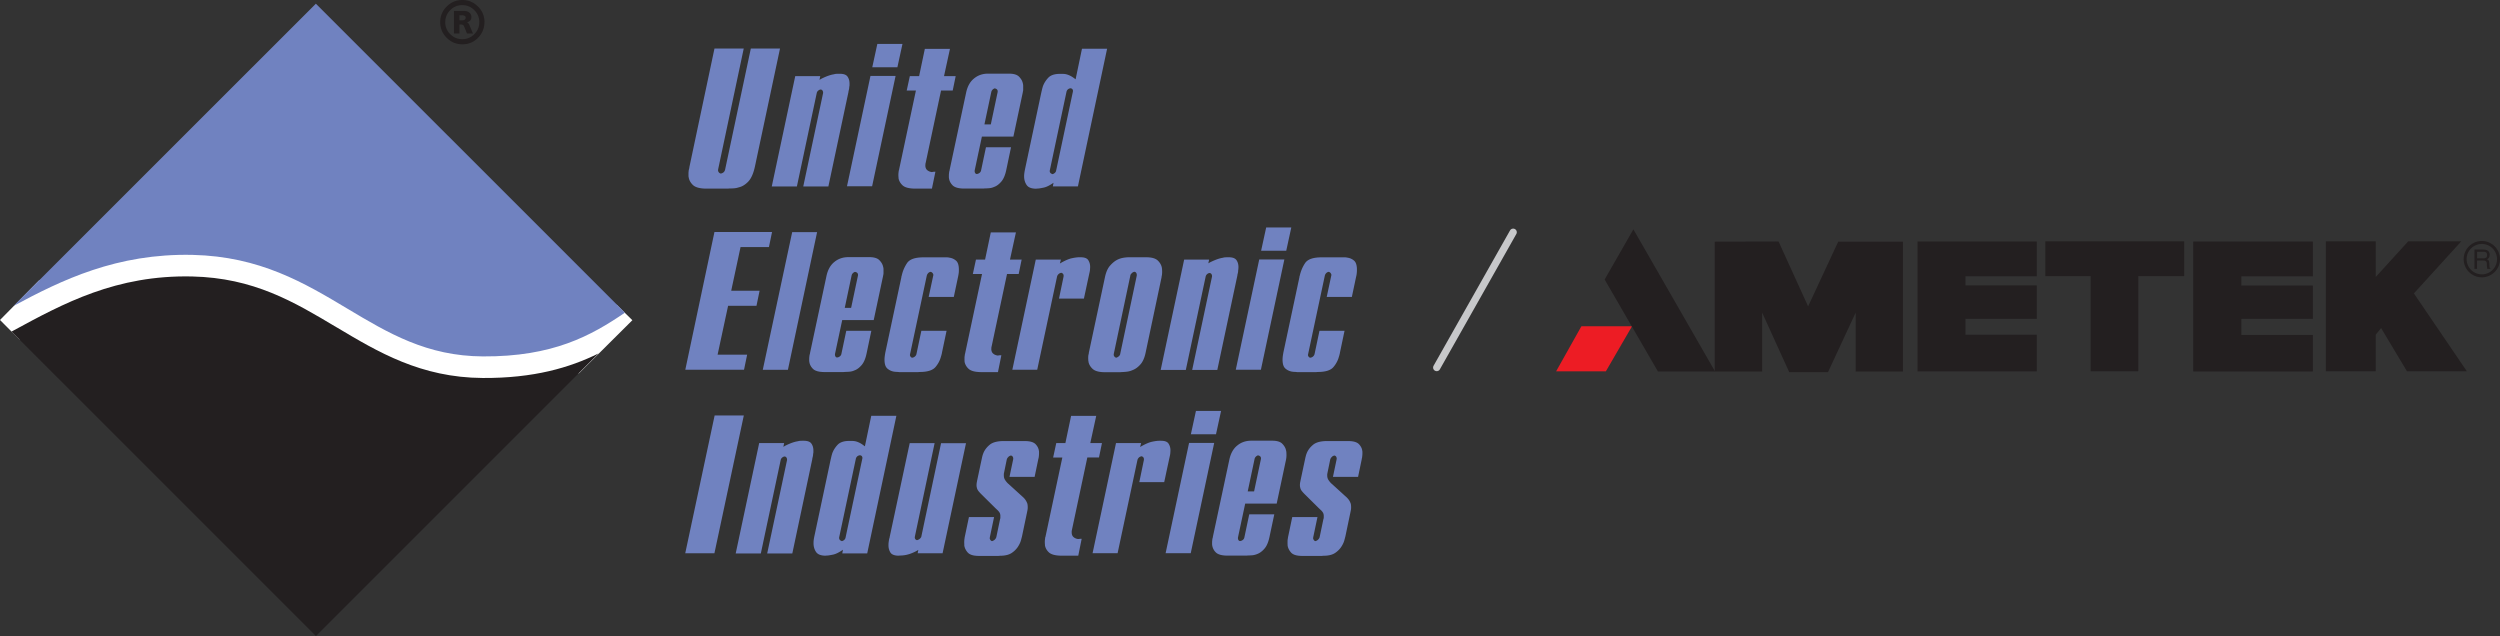 <svg id="UEI" xmlns="http://www.w3.org/2000/svg" viewBox="0 0 345.25 87.84"><rect x="0" y="0" width="345.25" height="87.84" fill="#333333" stroke="none"/><defs><clipPath id="clippath"><path class="cls-2" d="M214.9 31.67h130.36v19.72H214.9z"/></clipPath><clipPath id="clippath-1"><path class="cls-2" d="M214.9 31.67h130.36v19.72H214.9z"/></clipPath><style>.cls-2{fill:none}.cls-2,.cls-4,.cls-5{stroke-width:0}.cls-4{fill:#7082c0}.cls-5{fill:#231f20}</style></defs><g style="clip-path:url(#clippath)" id="_2C_Standard_"><path style="fill:#ed1c24;stroke-width:0" d="m218.39 45.06-3.49 6.22h6.87l3.61-6.22h-6.99z"/><path class="cls-5" d="m225.57 31.67-3.97 6.93 7.36 12.7h7.89l-11.28-19.63z"/><path class="cls-5" d="M236.8 33.37v17.94h6.55v-8.14l3.74 8.22h5.36l3.82-8.22v8.14h6.53V33.37h-8.94l-4.16 8.94-4.08-8.96-8.82.02zM264.81 33.35v17.94h16.47v-5.06h-9.85v-2.19h9.85v-4.63h-9.85v-1.26h9.85v-4.8h-16.47zM302.88 33.36V51.3h16.53v-5.05h-9.88v-2.21h9.88v-4.61h-9.88v-1.27h9.88v-4.8h-16.53zM282.46 33.33v4.8h6.26v13.14h6.58V38.13h6.34v-4.8h-19.18zM332.57 33.33l-4.48 4.92v-4.92h-6.89v17.94h6.89v-5.05l.74-.92 3.57 5.97h8.27l-7.31-10.75 6.54-7.19h-7.33z"/><g style="clip-path:url(#clippath-1)"><path class="cls-5" d="M342.74 38.3c-1.38 0-2.51-1.13-2.51-2.51s1.13-2.51 2.51-2.51 2.51 1.13 2.51 2.51-1.13 2.51-2.51 2.51m0-4.61a2.1 2.1 0 1 0 0 4.2 2.1 2.1 0 0 0 0-4.2"/><path class="cls-5" d="M342.09 34.77h.9c.18 0 .48.03.48.45s-.28.46-.54.46h-.84v-.91zm0 1.21h.87c.43 0 .47.26.47.48 0 .1.01.5.06.67h.44v-.06c-.11-.06-.13-.12-.13-.27l-.02-.48c-.01-.37-.17-.44-.32-.5.17-.1.37-.24.37-.64 0-.56-.44-.72-.88-.72h-1.23v2.67h.36v-1.14z"/></g></g><path style="stroke:#c7c8ca;stroke-linecap:round;stroke-miterlimit:10;fill:none" d="m208.97 32.07-10.56 18.69"/><path d="M85.17 42.07c-4.27 2.9-9.27 5.67-18.5 5.61-7.32-.04-12.46-3.12-17.9-6.37-6.12-3.66-12.43-7.43-22.1-7.64-8.6-.19-15.33 2.18-21.32 5.1L0 44.19l2.69 2.7c6.86-3.73 13.88-7.47 23.84-7.25 8.11.18 13.48 3.39 19.17 6.8 5.89 3.52 11.97 7.16 20.93 7.22 5 .03 9.33-.66 13.35-2.13l7.35-7.31-2.17-2.13z" style="fill:#fff;stroke-width:0"/><path class="cls-5" d="M66.9 3.06c0 .85-.3 1.57-.89 2.17s-1.32.89-2.16.89-1.56-.3-2.16-.9c-.6-.6-.9-1.32-.9-2.16s.3-1.56.9-2.16c.6-.6 1.32-.9 2.16-.9s1.55.3 2.16.9c.6.6.9 1.32.9 2.16zm-.71 0c0-.65-.23-1.2-.69-1.66-.46-.46-1.01-.69-1.66-.69s-1.2.23-1.66.69c-.46.46-.69 1.01-.69 1.66s.23 1.21.69 1.66c.46.46 1.01.69 1.66.69s1.2-.23 1.66-.69c.46-.46.69-1.01.69-1.66zm-.87 1.57h-.83l-.4-.99A.42.42 0 0 0 64 3.5a.45.45 0 0 0-.31-.11h-.24v1.23h-.76V1.51h1.36c.34 0 .6.08.78.24.18.16.27.36.27.61 0 .21-.06.37-.18.49s-.27.2-.44.24c.08.02.15.07.22.15.06.08.1.14.11.18l.51 1.21zm-1.01-2.2c0-.11-.05-.19-.14-.24a.811.811 0 0 0-.39-.08h-.33v.7h.33c.21 0 .36-.05.44-.14.06-.06.09-.14.09-.24z"/><path class="cls-4" d="m102.71 6.7-3.53 16.66-.02.14a.49.49 0 0 0 .38.47c.17-.03.3-.1.41-.2.11-.11.17-.24.2-.41l3.54-16.66h4.03l-3.45 16.23c-.21 1-.52 1.71-.93 2.14-.41.43-.85.7-1.31.8-.23.08-.46.12-.69.14-.23.01-.45.02-.64.02l-.23.02h-3.01c-.86-.02-1.46-.19-1.79-.52-.33-.33-.52-.69-.57-1.09-.02-.06-.02-.12-.02-.18v-.18c0-.15 0-.29.02-.43.01-.14.04-.26.07-.36.01-.06.03-.12.03-.18s.02-.11.03-.16L98.67 6.7h4.03zM109.81 10.51h3.47l-.11.52c.08-.05.15-.09.24-.14.08-.05.18-.09.28-.14.21-.1.45-.2.7-.29.26-.09.52-.16.77-.2.1-.03.21-.05.31-.06s.19-.01.28-.01h.23c.53 0 .89.13 1.07.4.18.26.27.58.27.94v.24c0 .08-.02.16-.04.24 0 .08 0 .16-.02.24-.01.08-.03.16-.05.24-.01.05-.03.09-.03.13 0 .04-.01.07-.01.1l-2.77 13.03h-3.47l2.74-12.89v-.09c0-.09-.03-.18-.08-.26a.338.338 0 0 0-.24-.15c-.14.01-.26.07-.36.16-.11.09-.17.2-.2.34l-2.74 12.89h-3.47l3.24-15.23zM120.21 10.49h3.47l-3.24 15.23h-3.47l3.24-15.23zm.95-4.42h3.47l-.7 3.22h-3.47l.7-3.22zM125.66 10.51h1.27l.79-3.76h3.47l-.82 3.76h1.61l-.41 1.99h-1.61l-2.13 10.02c-.02.06-.03.12-.03.18s-.01.12-.01.18c.01.29.11.5.28.63.17.14.38.22.6.25.03 0 .06 0 .08-.01.02 0 .04-.01.06-.01.03 0 .06 0 .08-.01.02 0 .04-.01.06-.01h.23l-.48 2.33h-2.36c-.82-.01-1.38-.17-1.69-.45-.31-.29-.49-.61-.56-.98 0-.06 0-.13-.01-.19 0-.07-.01-.13-.01-.19 0-.14 0-.27.02-.4.01-.13.03-.24.05-.33.01-.03.03-.06.03-.09s.01-.05.01-.07l2.31-10.85h-1.27l.43-1.99zM139.62 20.35l-.65 3.1c-.15.73-.38 1.27-.69 1.63-.31.36-.63.6-.96.72-.24.11-.48.17-.7.19-.23.02-.43.03-.61.03l-.23.02h-2.7c-.74-.01-1.25-.17-1.53-.45-.28-.29-.44-.6-.49-.95-.01-.06-.02-.12-.02-.17v-.15c0-.12 0-.25.02-.38.01-.13.03-.24.05-.33.01-.03.03-.06.03-.09s.01-.06.01-.09l2.27-10.63c.18-.86.54-1.52 1.09-1.96.54-.45 1.19-.67 1.93-.67h2.92c.63 0 1.09.14 1.36.41.27.27.45.57.52.88.03.11.05.21.06.32v.63c0 .1-.02.18-.04.24 0 .03 0 .06-.01.08 0 .02-.01.04-.01.06l-1.29 6.07h-4.35l-1 4.69v.09c0 .09.02.17.07.25.04.08.11.12.2.14.01 0 .04 0 .06-.01.02 0 .05-.01.08-.01.1-.03.2-.08.29-.16.09-.07.15-.17.18-.29l.68-3.22h3.46zm-2.79-3.17.95-4.49v-.09c0-.1-.04-.19-.11-.26a.554.554 0 0 0-.29-.13c-.01 0-.03 0-.06.01-.02 0-.05.02-.08.04a.678.678 0 0 0-.34.43l-.95 4.49h.89zM148.87 25.74h-3.47l.09-.5c-.52.36-.97.59-1.36.67-.39.08-.67.13-.84.13l-.23.02c-.63-.01-1.06-.18-1.28-.51-.22-.32-.33-.69-.35-1.1v-.11c0-.2.02-.39.05-.57.03-.18.06-.34.09-.48l2.24-10.54c.03-.12.06-.25.09-.38.03-.14.07-.27.11-.41.15-.44.4-.84.74-1.21.34-.37.89-.55 1.64-.55h.23c.1 0 .2 0 .29.01.09 0 .18.02.27.03.21.05.42.12.63.23.21.1.45.27.73.48l.88-4.22h3.47l-4.03 19.01zm-3.9-2.17v.07c0 .11.04.19.11.26.08.07.17.12.27.15.12-.03.23-.09.32-.17a.57.57 0 0 0 .18-.31l2.31-10.88.02-.11c0-.11-.03-.19-.08-.26s-.14-.11-.26-.13a.66.66 0 0 0-.37.16c-.1.09-.16.2-.19.34l-2.31 10.88zM98.66 32.04h7.96l-.43 2.08h-3.92l-1.29 6.03h3.92l-.43 2.08h-3.92l-1.45 6.75h4.08l-.43 2.08h-8.11l4.03-19.04zM109.4 32.06h3.44l-4.03 19.01h-3.47l4.06-19.01zM120.33 45.69l-.65 3.1c-.15.73-.38 1.27-.69 1.63-.31.36-.63.6-.96.72-.24.11-.48.17-.7.19-.23.02-.43.03-.61.03l-.23.02h-2.7c-.74-.01-1.25-.17-1.53-.45-.28-.29-.44-.6-.49-.95-.01-.06-.02-.12-.02-.17v-.15c0-.12 0-.25.02-.38.01-.13.03-.24.05-.33.01-.03.03-.06.03-.09s.01-.06.01-.09l2.27-10.63c.18-.86.54-1.52 1.09-1.96.54-.45 1.19-.67 1.93-.67h2.92c.63 0 1.09.14 1.36.41.27.27.45.57.52.88.03.11.05.21.06.32v.63c0 .1-.02.18-.04.24 0 .03 0 .06-.01.08 0 .02-.01.04-.01.06l-1.29 6.07h-4.35l-1 4.69v.09c0 .09.02.17.07.25.04.08.11.12.2.14.01 0 .03 0 .06-.01.02 0 .05-.01.08-.01.1-.03.2-.08.29-.16.09-.07.15-.17.18-.29l.68-3.22h3.46zm-2.79-3.17.95-4.49v-.09c0-.1-.04-.19-.11-.26a.554.554 0 0 0-.29-.13c-.01 0-.03 0-.06.01-.02 0-.05.02-.08.04-.06.03-.13.08-.19.15a.58.58 0 0 0-.15.28l-.95 4.49h.89zM130.72 45.69l-.63 2.99c-.01.09-.03.19-.06.28-.02.1-.05.19-.08.28-.14.54-.4 1.03-.78 1.47-.39.44-1.11.66-2.17.66l-.23.02h-2.58c-.1-.01-.22-.03-.34-.03-.12 0-.24-.02-.36-.03-.33-.05-.64-.18-.92-.41-.28-.23-.42-.64-.42-1.25 0-.14.01-.29.03-.45s.05-.34.08-.52l2.22-10.42s0-.06.01-.09c0-.03.02-.06.03-.09.13-.63.38-1.22.74-1.76s1.11-.8 2.28-.8h3.21c.13 0 .26.02.4.05.32.05.61.18.87.4.26.22.4.63.4 1.24 0 .15 0 .31-.02.46-.02.16-.05.34-.09.53l-.59 2.79h-3.47l.63-2.95.02-.09a.486.486 0 0 0-.13-.28.43.43 0 0 0-.26-.15c-.14.03-.25.09-.34.19-.09.1-.15.21-.18.33l-2.31 10.85-.02.11c.01.11.05.19.11.26s.13.11.2.12a.65.65 0 0 0 .37-.16c.11-.09.19-.2.22-.34l.68-3.22h3.47zM134.77 35.85h1.27l.79-3.76h3.47l-.82 3.76h1.61l-.41 1.99h-1.61l-2.13 10.02c-.02.06-.03.12-.03.18s-.01.12-.01.18c.01.29.11.5.28.63.17.14.38.22.6.25.03 0 .06 0 .08-.01.02 0 .04-.01.06-.01.03 0 .06 0 .08-.01.02 0 .04-.01.06-.01h.23l-.47 2.33h-2.36c-.82-.01-1.38-.17-1.69-.45-.31-.29-.49-.61-.56-.98 0-.06 0-.13-.01-.19v-.19c0-.14 0-.27.02-.4s.03-.24.05-.33c.01-.03.03-.06.03-.09s.01-.05.01-.07l2.31-10.85h-1.27l.43-1.99zM139.8 51.08l3.24-15.23h3.47l-.14.54c.66-.39 1.21-.63 1.62-.72.42-.09.76-.14 1.03-.14h.22c.53 0 .88.13 1.05.4.17.26.26.57.26.92 0 .06 0 .13-.01.2 0 .08-.01.14-.01.2-.01.14-.04.27-.07.41l-.09.41-.68 3.17h-3.44l.63-3.04s0-.06.01-.09c0-.03 0-.06-.01-.09 0-.08-.03-.14-.08-.21a.692.692 0 0 0-.22-.14.716.716 0 0 0-.6.52l-2.74 12.87h-3.47zM152.59 38.3c.15-.73.4-1.28.74-1.65.34-.38.69-.65 1.05-.82.27-.12.54-.2.81-.24.26-.04.49-.06.67-.06h2.45c.74 0 1.26.15 1.58.45.31.3.49.63.56.98.01.09.03.18.03.27 0 .09.01.17.01.25 0 .1 0 .21-.01.31 0 .1-.02.18-.03.26-.02.06-.03.11-.03.15 0 .04-.01.07-.01.1l-2.2 10.4c-.15.72-.39 1.27-.73 1.64-.33.37-.68.62-1.04.76-.27.12-.54.2-.82.23-.27.03-.5.05-.68.05l-.23.02h-2.2c-.75-.01-1.29-.16-1.6-.44-.31-.28-.5-.59-.58-.94-.01-.09-.03-.18-.04-.27 0-.09-.01-.17-.01-.25 0-.11 0-.2.01-.3 0-.09.02-.17.04-.25.01-.05.03-.09.03-.14 0-.05.01-.08.01-.11l2.22-10.4zm1.23 10.58-.02.11c.01.11.05.19.11.26s.13.12.23.15c.13-.03.26-.1.37-.2.11-.1.18-.21.19-.32l2.29-10.83v-.09c0-.11-.03-.2-.08-.28-.05-.08-.14-.13-.26-.15-.12.03-.22.08-.31.16-.08.08-.15.15-.2.23-.01.03-.03.06-.03.08 0 .02-.01.04-.01.06l-2.29 10.83zM163.51 35.85h3.47l-.11.52c.08-.05.15-.09.24-.14.08-.05.18-.09.29-.14.21-.1.45-.2.7-.29.26-.09.51-.16.77-.2.1-.03.21-.05.31-.06.1 0 .19-.01.28-.01h.23c.53 0 .88.13 1.07.4.18.26.27.58.27.94 0 .08 0 .15-.01.24 0 .08-.02.16-.03.24 0 .08 0 .16-.02.24-.01.08-.03.16-.05.24-.01.05-.03.09-.03.13 0 .04-.01.07-.01.1l-2.77 13.03h-3.47l2.74-12.89v-.09c0-.09-.03-.18-.08-.26a.36.36 0 0 0-.24-.15c-.14.01-.26.07-.36.16-.1.09-.17.2-.2.34l-2.74 12.89h-3.47l3.24-15.23zM173.91 35.83h3.46l-3.24 15.23h-3.47l3.24-15.23zm.95-4.42h3.47l-.7 3.22h-3.47l.7-3.22zM185.68 45.69l-.63 2.99c-.01.09-.03.19-.06.28-.02.1-.05.19-.08.28-.14.54-.4 1.03-.78 1.47-.38.44-1.11.66-2.16.66l-.23.02h-2.58c-.11-.01-.22-.03-.34-.03-.12 0-.24-.02-.36-.03-.33-.05-.64-.18-.92-.41-.28-.23-.42-.64-.42-1.25 0-.14.01-.29.03-.45.02-.17.05-.34.08-.52l2.22-10.42s0-.06.01-.09c0-.03.02-.06.03-.09.14-.63.38-1.22.74-1.76s1.12-.8 2.28-.8h3.21c.13 0 .26.02.4.05.32.05.61.18.87.4.26.22.4.63.4 1.24 0 .15 0 .31-.02.46-.01.16-.04.34-.09.53l-.59 2.79h-3.47l.63-2.95.02-.09a.559.559 0 0 0-.13-.28.43.43 0 0 0-.26-.15c-.13.03-.25.09-.34.19-.09.1-.15.21-.18.33l-2.31 10.85-.02.11c.01.11.05.19.11.26s.13.11.21.12a.68.68 0 0 0 .37-.16c.11-.09.18-.2.22-.34l.68-3.22h3.47zM98.69 57.38h4.03l-4.06 19.03h-4.03l4.06-19.03zM104.82 61.19h3.47l-.11.52c.08-.05.16-.09.24-.14.08-.05.18-.09.28-.14.21-.1.45-.2.7-.29.26-.09.51-.16.77-.2.11-.03.21-.05.31-.06.1 0 .19-.01.28-.01h.23c.53 0 .89.13 1.07.4.18.26.27.58.27.94v.24c0 .08-.02.16-.04.24 0 .08 0 .16-.02.24-.01.08-.03.16-.05.24-.01.05-.03.09-.03.13 0 .04-.01.07-.01.1l-2.76 13.03h-3.47l2.74-12.89v-.09c0-.09-.03-.18-.08-.26a.338.338 0 0 0-.24-.15c-.14.01-.26.07-.36.16-.11.09-.17.2-.2.34l-2.74 12.89h-3.47l3.24-15.23zM119.79 76.42h-3.47l.09-.5c-.52.36-.97.59-1.36.67-.39.08-.67.13-.84.13l-.23.02c-.63-.01-1.06-.18-1.28-.51-.22-.32-.33-.69-.35-1.1v-.11c0-.2.01-.38.04-.57.03-.18.06-.34.09-.47l2.24-10.54c.03-.12.06-.25.09-.38.03-.14.07-.27.11-.41.15-.44.4-.84.74-1.21.34-.37.89-.55 1.64-.55h.23c.1 0 .2 0 .29.01.09 0 .18.02.27.03.21.05.42.12.63.23.21.1.45.27.72.48l.88-4.22h3.47l-4.03 19.01zm-3.9-2.17v.07c0 .1.04.19.11.26.08.07.17.12.27.15.12-.03.23-.09.32-.17a.57.57 0 0 0 .18-.31l2.31-10.88.02-.11c0-.11-.03-.19-.08-.26s-.14-.11-.26-.13a.69.69 0 0 0-.38.16c-.1.09-.16.2-.19.34l-2.31 10.88zM133.41 61.18l-3.24 15.23h-3.44l.09-.47c-.36.23-.76.41-1.19.56-.43.14-.88.22-1.35.22l-.22.02c-.56-.01-.93-.17-1.1-.45-.17-.29-.26-.61-.26-.95 0-.17 0-.33.03-.5a6 6 0 0 1 .08-.48c.02-.03.03-.06.04-.09 0-.03.01-.06.01-.09l2.77-12.98h3.44l-2.72 12.87-.02.14c0 .1.03.19.08.25s.13.11.22.14c.12-.03.23-.08.32-.14.09-.06.16-.13.2-.2a.55.55 0 0 0 .07-.09c.01-.03.02-.06.02-.09l2.72-12.87h3.47zM137.29 71.37l-.59 2.81-.02.14c.01.1.05.19.11.27s.13.12.2.14c.14-.03.26-.1.38-.2.11-.11.18-.22.22-.34l.52-2.49a.62.62 0 0 0 .04-.23v-.2a.93.93 0 0 0-.09-.44c-.06-.11-.14-.22-.25-.33-.04-.04-.1-.09-.16-.15s-.12-.11-.18-.17l-1.95-1.93c-.18-.18-.32-.34-.42-.47-.1-.14-.16-.27-.19-.41-.01-.06-.03-.12-.04-.18 0-.06-.01-.12-.01-.18 0-.15.02-.31.05-.47.03-.17.07-.35.11-.54l.54-2.54c.03-.14.06-.28.1-.44.04-.16.09-.31.15-.46.17-.41.45-.79.86-1.13.41-.35 1.07-.52 1.97-.52h2.86c.72 0 1.22.14 1.5.42.27.28.43.59.47.92.02.05.02.09.02.15v.15c0 .14 0 .27-.02.4-.01.13-.03.24-.04.33-.01.03-.03.06-.04.09 0 .03-.01.06-.01.09l-.5 2.4h-3.47l.5-2.38.02-.14c0-.11-.03-.2-.08-.28a.338.338 0 0 0-.24-.15c-.15.03-.28.1-.38.22a.74.74 0 0 0-.2.35l-.39 1.9s0 .03-.01.05V65.66c0 .24.06.45.17.62.11.17.24.33.37.46.03.03.06.06.09.08.03.02.06.05.09.08l1.79 1.63c.18.15.32.3.43.44.1.14.19.29.25.44.05.1.08.21.09.32.01.1.02.21.02.32 0 .15-.01.31-.05.47-.03.17-.07.35-.11.54l-.63 3.01c-.03.12-.08.3-.14.53-.06.24-.17.48-.32.74-.2.36-.49.69-.9.98-.4.29-.96.43-1.67.43l-.22.02h-2.79c-.7-.01-1.17-.17-1.44-.45-.26-.29-.43-.61-.49-.98v-.2c0-.08-.01-.14-.01-.2 0-.18.01-.35.03-.5.02-.15.04-.27.06-.36l.56-2.67h3.47zM145.86 61.19h1.27l.79-3.76h3.47l-.82 3.76h1.61l-.41 1.99h-1.61l-2.13 10.02c-.01.06-.03.12-.03.18v.18c.01.29.11.5.28.63.17.14.37.22.6.25h.08c.02 0 .04-.01.06-.01.03 0 .06 0 .08-.01.02 0 .04-.01.06-.01h.22l-.47 2.33h-2.36c-.82-.01-1.38-.17-1.69-.45-.31-.29-.49-.61-.55-.98 0-.06 0-.13-.01-.19 0-.07-.01-.13-.01-.19 0-.14 0-.27.02-.4.01-.13.03-.24.04-.33.01-.03.03-.06.04-.09 0-.03.01-.05.01-.07l2.31-10.85h-1.27l.43-1.99zM150.88 76.42l3.24-15.23h3.47l-.14.54c.66-.39 1.21-.63 1.62-.72.41-.09.76-.14 1.03-.14h.23c.53 0 .88.13 1.05.4.17.26.26.57.26.92 0 .06 0 .13-.01.2 0 .08-.01.14-.01.2-.01.14-.04.27-.07.41l-.09.41-.68 3.17h-3.44l.63-3.04s0-.06.01-.09c0-.03 0-.06-.01-.09 0-.08-.03-.14-.08-.21a.596.596 0 0 0-.22-.14c-.17.03-.3.09-.4.19-.1.1-.16.21-.19.33l-2.74 12.87h-3.47zM164.21 61.17h3.47l-3.24 15.23h-3.47l3.24-15.23zm.95-4.42h3.47l-.7 3.22h-3.47l.7-3.22zM175.98 71.03l-.66 3.1c-.15.73-.38 1.27-.69 1.63-.31.36-.63.6-.96.73-.24.1-.48.17-.7.19-.23.02-.43.03-.61.03l-.23.02h-2.7c-.74-.01-1.25-.17-1.53-.45a1.715 1.715 0 0 1-.51-1.12v-.15c0-.12 0-.24.02-.38.01-.13.03-.24.05-.33.01-.03.03-.06.03-.09s.01-.06.01-.09l2.27-10.63c.18-.86.54-1.52 1.09-1.96.54-.45 1.19-.67 1.93-.67h2.92c.63 0 1.09.14 1.36.41.27.27.45.57.52.88.03.11.05.21.06.32 0 .11.01.2.01.3 0 .12 0 .23-.01.33 0 .1-.02.18-.03.24 0 .03 0 .06-.01.08 0 .02-.01.04-.01.06l-1.29 6.07h-4.35l-1 4.69v.09c0 .09.02.17.07.25.04.08.11.12.2.14.01 0 .03 0 .06-.01.02 0 .05-.01.08-.01.1-.03.2-.08.29-.16.09-.07.15-.17.18-.29l.68-3.22h3.47zm-2.79-3.17.95-4.49v-.09c0-.1-.04-.19-.11-.26a.554.554 0 0 0-.29-.13c-.01 0-.03 0-.06.01-.02 0-.05.02-.08.04-.06.03-.13.08-.19.15a.58.58 0 0 0-.15.28l-.95 4.49h.88zM181.95 71.37l-.59 2.81-.02.14c.01.1.05.19.11.27s.13.12.2.14c.14-.03.26-.1.37-.2.11-.11.19-.22.22-.34l.52-2.49c.03-.08.05-.15.05-.23v-.2a.93.93 0 0 0-.09-.44c-.06-.11-.14-.22-.25-.33-.04-.04-.1-.09-.16-.15s-.12-.11-.18-.17l-1.95-1.93c-.18-.18-.32-.34-.42-.47-.1-.14-.16-.27-.19-.41-.01-.06-.03-.12-.04-.18 0-.06-.01-.12-.01-.18 0-.15.01-.31.05-.47.03-.17.07-.35.11-.54l.54-2.54c.03-.14.06-.28.1-.44.04-.16.09-.31.15-.46.17-.41.45-.79.86-1.13.41-.35 1.07-.52 1.97-.52h2.86c.72 0 1.22.14 1.5.42.27.28.43.59.47.92.01.05.02.09.02.15v.15c0 .14 0 .27-.02.4-.01.13-.03.24-.04.33-.02.03-.03.06-.03.09s-.01.06-.01.09l-.5 2.4h-3.47l.5-2.38.02-.14c0-.11-.03-.2-.08-.28a.36.36 0 0 0-.24-.15c-.15.03-.28.1-.38.22a.74.74 0 0 0-.2.35l-.39 1.9s0 .03-.01.05c0 .02-.01.03-.01.05v.18c0 .24.06.45.17.62.11.17.24.33.37.46.03.03.06.06.09.08.03.02.06.05.09.08l1.79 1.63c.18.15.32.3.43.44.11.14.19.29.25.44.05.1.08.21.09.32.01.1.02.21.02.32 0 .15-.01.31-.05.47-.03.17-.07.35-.11.54l-.63 3.01c-.03.12-.08.3-.14.53-.06.24-.17.48-.32.74-.2.36-.49.69-.9.98-.4.29-.95.43-1.67.43l-.23.02h-2.79c-.7-.01-1.18-.17-1.44-.45-.26-.29-.43-.61-.49-.98 0-.06 0-.13-.01-.2v-.2c0-.18 0-.35.03-.5.02-.15.04-.27.06-.36l.56-2.67h3.47z"/><path class="cls-5" d="M46.46 45.19c-5.87-3.51-11.42-6.82-19.93-7.01-10.48-.23-17.73 3.7-24.73 7.5l-.21.12 42.04 42.04 39.03-39.03c-3.99 1.97-8.95 3.43-15.99 3.39-8.56-.05-14.47-3.59-20.2-7.01z"/><path class="cls-4" d="M1.87 42.25c6.65-3.58 14.25-7.28 24.73-7.05 9.3.21 15.45 3.88 21.4 7.44 5.62 3.36 10.94 6.54 18.68 6.58 9.67.06 14.96-2.86 19.62-6.04L43.62.51 1.87 42.25z"/></svg>